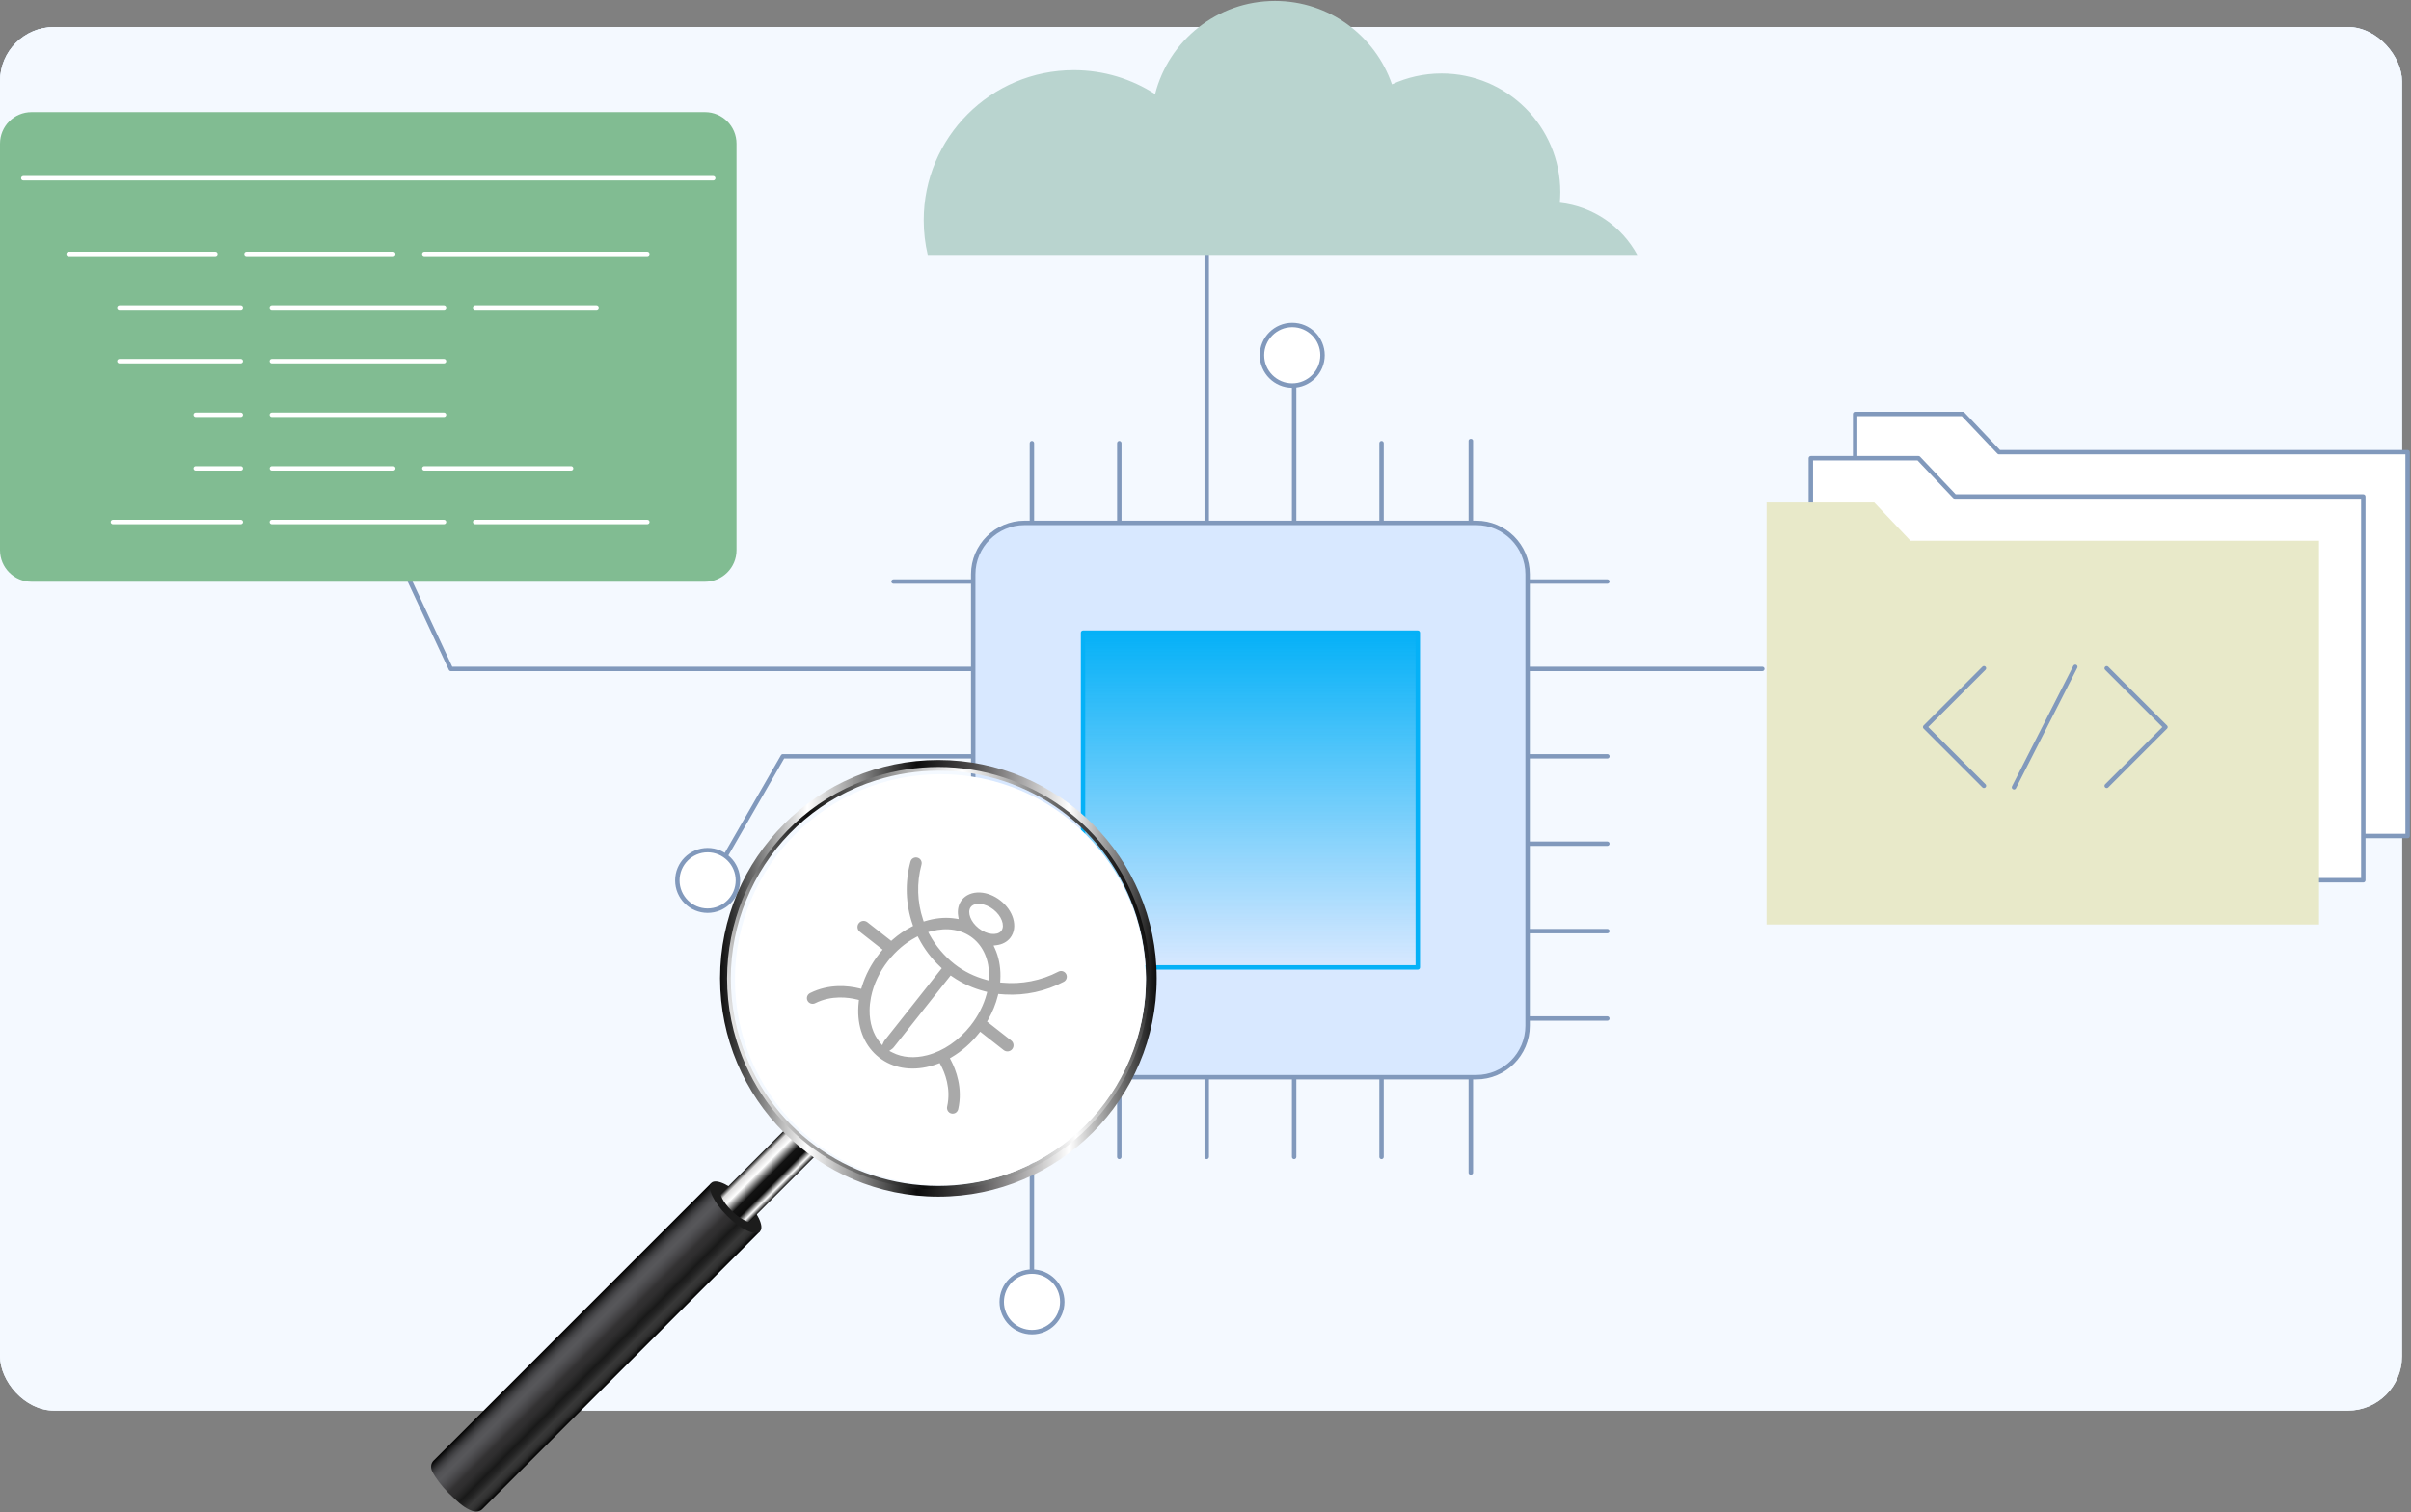 <svg width="534" height="335" viewBox="0 0 534 335" fill="none" xmlns="http://www.w3.org/2000/svg">
<rect x="0" y="0" width="534" height="335" fill="#808080" stroke="none"/>
<rect y="5.986" width="532" height="306.468" rx="12" fill="url(#paint0_linear_1070_1679)"/>
<rect y="5.986" width="532" height="306.468" rx="12" fill="#F2F8FF"/>
<rect y="5.986" width="532" height="306.468" rx="12" fill="#F4F9FF"/>
<path d="M228.553 286.176C228.283 286.176 228.062 285.956 228.062 285.686V98.158C228.062 97.888 228.283 97.668 228.553 97.668C228.822 97.668 229.043 97.888 229.043 98.158V285.681C229.043 285.951 228.822 286.171 228.553 286.171V286.176Z" fill="#8199BC"/>
<path d="M247.912 256.763C247.642 256.763 247.422 256.543 247.422 256.273V98.158C247.422 97.888 247.642 97.668 247.912 97.668C248.182 97.668 248.402 97.888 248.402 98.158V256.268C248.402 256.538 248.182 256.758 247.912 256.758V256.763Z" fill="#8199BC"/>
<path d="M267.271 256.764C267.002 256.764 266.781 256.543 266.781 256.273V54.039C266.781 53.769 267.002 53.548 267.271 53.548C267.541 53.548 267.762 53.769 267.762 54.039V256.269C267.762 256.538 267.541 256.759 267.271 256.759V256.764Z" fill="#8199BC"/>
<path d="M286.631 256.763C286.361 256.763 286.141 256.543 286.141 256.273V78.549C286.141 78.28 286.361 78.059 286.631 78.059C286.9 78.059 287.121 78.28 287.121 78.549V256.268C287.121 256.538 286.9 256.759 286.631 256.759V256.763Z" fill="#8199BC"/>
<path d="M305.99 256.763C305.721 256.763 305.5 256.543 305.5 256.273V98.158C305.5 97.888 305.721 97.668 305.99 97.668C306.26 97.668 306.48 97.888 306.48 98.158V256.268C306.48 256.538 306.26 256.758 305.99 256.758V256.763Z" fill="#8199BC"/>
<path d="M325.766 260.203C325.491 260.203 325.266 260.017 325.266 259.789V97.616C325.266 97.388 325.491 97.203 325.766 97.203C326.041 97.203 326.266 97.388 326.266 97.616V259.785C326.266 260.013 326.041 260.199 325.766 260.199V260.203Z" fill="#8199BC"/>
<path d="M356.007 226.105H197.896C197.627 226.105 197.406 225.884 197.406 225.615C197.406 225.345 197.627 225.125 197.896 225.125H356.007C356.276 225.125 356.497 225.345 356.497 225.615C356.497 225.884 356.276 226.105 356.007 226.105Z" fill="#8199BC"/>
<path d="M356.007 206.747H197.896C197.627 206.747 197.406 206.526 197.406 206.256C197.406 205.987 197.627 205.766 197.896 205.766H356.007C356.276 205.766 356.497 205.987 356.497 206.256C356.497 206.526 356.276 206.747 356.007 206.747Z" fill="#8199BC"/>
<path d="M356.007 187.388H197.896C197.627 187.388 197.406 187.168 197.406 186.898C197.406 186.628 197.627 186.408 197.896 186.408H356.007C356.276 186.408 356.497 186.628 356.497 186.898C356.497 187.168 356.276 187.388 356.007 187.388Z" fill="#8199BC"/>
<path d="M160.256 190.858C160.173 190.858 160.09 190.839 160.011 190.795C159.776 190.657 159.697 190.358 159.83 190.123L172.968 167.289C173.056 167.137 173.218 167.043 173.394 167.043H356.015C356.285 167.043 356.506 167.264 356.506 167.534C356.506 167.803 356.285 168.024 356.015 168.024H173.674L160.678 190.613C160.585 190.77 160.423 190.858 160.251 190.858H160.256Z" fill="#8199BC"/>
<path d="M292.845 79.765C293.438 76.109 290.956 72.665 287.3 72.071C283.644 71.478 280.199 73.96 279.606 77.616C279.012 81.272 281.495 84.717 285.151 85.31C288.807 85.904 292.251 83.421 292.845 79.765Z" fill="white"/>
<path d="M286.212 85.883C282.241 85.883 279.016 82.652 279.016 78.686C279.016 74.72 282.246 71.49 286.212 71.49C290.178 71.49 293.408 74.72 293.408 78.686C293.408 82.652 290.178 85.883 286.212 85.883ZM286.212 72.465C282.785 72.465 279.996 75.255 279.996 78.681C279.996 82.108 282.785 84.897 286.212 84.897C289.639 84.897 292.428 82.108 292.428 78.681C292.428 75.255 289.639 72.465 286.212 72.465Z" fill="#8199BC"/>
<path d="M163.25 196.552C164.101 192.947 161.869 189.335 158.264 188.484C154.659 187.634 151.048 189.866 150.197 193.471C149.346 197.075 151.578 200.687 155.183 201.538C158.788 202.389 162.4 200.156 163.25 196.552Z" fill="white"/>
<path d="M156.728 202.221C152.757 202.221 149.531 198.991 149.531 195.025C149.531 191.059 152.762 187.829 156.728 187.829C160.694 187.829 163.924 191.059 163.924 195.025C163.924 198.991 160.694 202.221 156.728 202.221ZM156.728 188.804C153.301 188.804 150.512 191.594 150.512 195.02C150.512 198.447 153.301 201.236 156.728 201.236C160.154 201.236 162.944 198.447 162.944 195.02C162.944 191.594 160.154 188.804 156.728 188.804Z" fill="#8199BC"/>
<path d="M235.212 289.465C235.806 285.81 233.323 282.365 229.667 281.771C226.011 281.178 222.566 283.661 221.973 287.316C221.38 290.972 223.862 294.417 227.518 295.011C231.174 295.604 234.619 293.121 235.212 289.465Z" fill="white"/>
<path d="M228.571 295.574C224.601 295.574 221.375 292.343 221.375 288.378C221.375 284.412 224.606 281.181 228.571 281.181C232.537 281.181 235.768 284.412 235.768 288.378C235.768 292.343 232.537 295.574 228.571 295.574ZM228.571 282.157C225.145 282.157 222.355 284.946 222.355 288.373C222.355 291.799 225.145 294.589 228.571 294.589C231.998 294.589 234.787 291.799 234.787 288.373C234.787 284.946 231.998 282.157 228.571 282.157Z" fill="#8199BC"/>
<path d="M390.327 148.665H99.858C99.667 148.665 99.495 148.557 99.412 148.381L69.999 85.324C69.886 85.079 69.989 84.785 70.234 84.672C70.479 84.559 70.773 84.662 70.886 84.907L100.167 147.68H390.327C390.597 147.68 390.818 147.901 390.818 148.17C390.818 148.44 390.597 148.66 390.327 148.66V148.665Z" fill="#8199BC"/>
<path d="M356.007 129.302H197.896C197.627 129.302 197.406 129.082 197.406 128.812C197.406 128.542 197.627 128.322 197.896 128.322H356.007C356.276 128.322 356.497 128.542 356.497 128.812C356.497 129.082 356.276 129.302 356.007 129.302Z" fill="#8199BC"/>
<path d="M326.962 115.821H226.938C220.651 115.821 215.555 120.917 215.555 127.204V227.228C215.555 233.515 220.651 238.611 226.938 238.611H326.962C333.248 238.611 338.345 233.515 338.345 227.228V127.204C338.345 120.917 333.248 115.821 326.962 115.821Z" fill="#D8E8FF"/>
<path d="M326.96 239.101H226.936C220.391 239.101 215.062 233.777 215.062 227.228V127.204C215.062 120.659 220.386 115.331 226.936 115.331H326.96C333.504 115.331 338.833 120.654 338.833 127.204V227.228C338.833 233.772 333.509 239.101 326.96 239.101ZM226.936 116.311C220.93 116.311 216.043 121.198 216.043 127.204V227.228C216.043 233.233 220.93 238.121 226.936 238.121H326.96C332.965 238.121 337.853 233.233 337.853 227.228V127.204C337.853 121.198 332.965 116.311 326.96 116.311H226.936Z" fill="#8199BC"/>
<path d="M314.021 140.14H239.875V214.286H314.021V140.14Z" fill="url(#paint1_linear_1070_1679)"/>
<path d="M314.026 214.782H239.881C239.611 214.782 239.391 214.561 239.391 214.292V140.146C239.391 139.876 239.611 139.656 239.881 139.656H314.026C314.296 139.656 314.517 139.876 314.517 140.146V214.292C314.517 214.561 314.296 214.782 314.026 214.782ZM240.366 213.801H313.531V140.636H240.366V213.801Z" fill="#05B1F7"/>
<path d="M156.14 24.836H6.986C3.128 24.836 0 27.964 0 31.822V121.87C0 125.728 3.128 128.856 6.986 128.856H156.14C159.998 128.856 163.125 125.728 163.125 121.87V31.822C163.125 27.964 159.998 24.836 156.14 24.836Z" fill="#81BC92"/>
<path d="M157.968 39.974H5.162C4.892 39.974 4.672 39.754 4.672 39.484C4.672 39.214 4.892 38.994 5.162 38.994H157.968C158.238 38.994 158.458 39.214 158.458 39.484C158.458 39.754 158.238 39.974 157.968 39.974Z" fill="white"/>
<path d="M47.7 56.734H15.193C14.924 56.734 14.703 56.513 14.703 56.244C14.703 55.974 14.924 55.753 15.193 55.753H47.7C47.969 55.753 48.19 55.974 48.19 56.244C48.19 56.513 47.969 56.734 47.7 56.734Z" fill="white"/>
<path d="M87.098 56.734H54.592C54.322 56.734 54.102 56.513 54.102 56.244C54.102 55.974 54.322 55.753 54.592 55.753H87.098C87.368 55.753 87.588 55.974 87.588 56.244C87.588 56.513 87.368 56.734 87.098 56.734Z" fill="white"/>
<path d="M143.372 56.734H93.982C93.713 56.734 93.492 56.513 93.492 56.244C93.492 55.974 93.713 55.753 93.982 55.753H143.372C143.642 55.753 143.862 55.974 143.862 56.244C143.862 56.513 143.642 56.734 143.372 56.734Z" fill="white"/>
<path d="M53.33 68.613H26.451C26.181 68.613 25.961 68.392 25.961 68.123C25.961 67.853 26.181 67.632 26.451 67.632H53.33C53.599 67.632 53.82 67.853 53.82 68.123C53.82 68.392 53.599 68.613 53.33 68.613Z" fill="white"/>
<path d="M98.343 68.613H60.209C59.939 68.613 59.719 68.392 59.719 68.123C59.719 67.853 59.939 67.632 60.209 67.632H98.343C98.613 67.632 98.833 67.853 98.833 68.123C98.833 68.392 98.613 68.613 98.343 68.613Z" fill="white"/>
<path d="M132.119 68.613H105.24C104.971 68.613 104.75 68.392 104.75 68.123C104.75 67.853 104.971 67.632 105.24 67.632H132.119C132.389 67.632 132.609 67.853 132.609 68.123C132.609 68.392 132.389 68.613 132.119 68.613Z" fill="white"/>
<path d="M53.33 80.486H26.451C26.181 80.486 25.961 80.265 25.961 79.996C25.961 79.726 26.181 79.505 26.451 79.505H53.33C53.599 79.505 53.82 79.726 53.82 79.996C53.82 80.265 53.599 80.486 53.33 80.486Z" fill="white"/>
<path d="M98.343 80.486H60.209C59.939 80.486 59.719 80.265 59.719 79.996C59.719 79.726 59.939 79.505 60.209 79.505H98.343C98.613 79.505 98.833 79.726 98.833 79.996C98.833 80.265 98.613 80.486 98.343 80.486Z" fill="white"/>
<path d="M53.33 92.364H43.334C43.064 92.364 42.844 92.143 42.844 91.874C42.844 91.604 43.064 91.383 43.334 91.383H53.33C53.599 91.383 53.82 91.604 53.82 91.874C53.82 92.143 53.599 92.364 53.33 92.364Z" fill="white"/>
<path d="M98.343 92.364H60.209C59.939 92.364 59.719 92.143 59.719 91.874C59.719 91.604 59.939 91.383 60.209 91.383H98.343C98.613 91.383 98.833 91.604 98.833 91.874C98.833 92.143 98.613 92.364 98.343 92.364Z" fill="white"/>
<path d="M53.33 104.242H43.334C43.064 104.242 42.844 104.021 42.844 103.751C42.844 103.482 43.064 103.261 43.334 103.261H53.33C53.599 103.261 53.82 103.482 53.82 103.751C53.82 104.021 53.599 104.242 53.33 104.242Z" fill="white"/>
<path d="M87.103 104.242H60.225C59.955 104.242 59.734 104.021 59.734 103.751C59.734 103.482 59.955 103.261 60.225 103.261H87.103C87.373 103.261 87.594 103.482 87.594 103.751C87.594 104.021 87.373 104.242 87.103 104.242Z" fill="white"/>
<path d="M126.489 104.242H93.982C93.713 104.242 93.492 104.021 93.492 103.751C93.492 103.482 93.713 103.261 93.982 103.261H126.489C126.758 103.261 126.979 103.482 126.979 103.751C126.979 104.021 126.758 104.242 126.489 104.242Z" fill="white"/>
<path d="M53.336 116.115H25.006C24.736 116.115 24.516 115.894 24.516 115.624C24.516 115.355 24.736 115.134 25.006 115.134H53.336C53.605 115.134 53.826 115.355 53.826 115.624C53.826 115.894 53.605 116.115 53.336 116.115Z" fill="white"/>
<path d="M98.343 116.115H60.209C59.939 116.115 59.719 115.894 59.719 115.624C59.719 115.355 59.939 115.134 60.209 115.134H98.343C98.613 115.134 98.833 115.355 98.833 115.624C98.833 115.894 98.613 116.115 98.343 116.115Z" fill="white"/>
<path d="M143.374 116.115H105.24C104.971 116.115 104.75 115.894 104.75 115.624C104.75 115.355 104.971 115.134 105.24 115.134H143.374C143.644 115.134 143.865 115.355 143.865 115.624C143.865 115.894 143.644 116.115 143.374 116.115Z" fill="white"/>
<path d="M533.243 185.183H410.875V91.693H434.724L442.754 100.169H533.243V185.183Z" fill="white"/>
<path d="M533.249 185.673H410.881C410.611 185.673 410.391 185.452 410.391 185.183V91.693C410.391 91.423 410.611 91.203 410.881 91.203H434.725C434.857 91.203 434.99 91.257 435.083 91.355L442.971 99.678H533.249C533.519 99.678 533.74 99.899 533.74 100.169V185.187C533.74 185.457 533.519 185.678 533.249 185.678V185.673ZM411.371 184.692H532.759V100.654H442.76C442.627 100.654 442.495 100.6 442.402 100.502L434.514 92.178H411.371V184.687V184.692Z" fill="#8199BC"/>
<path d="M523.439 194.987H401.07V101.498H424.919L432.949 109.973H523.439V194.987Z" fill="white"/>
<path d="M523.437 195.476H401.068C400.799 195.476 400.578 195.256 400.578 194.986V101.497C400.578 101.227 400.799 101.006 401.068 101.006H424.913C425.045 101.006 425.177 101.06 425.27 101.158L433.158 109.482H523.437C523.706 109.482 523.927 109.703 523.927 109.972V194.991C523.927 195.261 523.706 195.481 523.437 195.481V195.476ZM401.559 194.496H522.947V110.458H432.947C432.815 110.458 432.683 110.404 432.589 110.306L424.702 101.982H401.559V194.491V194.496Z" fill="#8199BC"/>
<path d="M513.634 204.791H391.266V111.301H415.115L423.145 119.777H513.634V204.791Z" fill="#E8E9C9"/>
<path d="M466.601 174.564C466.473 174.564 466.351 174.515 466.253 174.421C466.062 174.23 466.062 173.921 466.253 173.73L478.93 161.053L466.253 148.376C466.062 148.185 466.062 147.876 466.253 147.685C466.444 147.494 466.753 147.494 466.944 147.685L479.969 160.71C480.16 160.901 480.16 161.21 479.969 161.401L466.944 174.426C466.846 174.524 466.723 174.568 466.596 174.568L466.601 174.564Z" fill="#8199BC"/>
<path d="M439.422 174.564C439.294 174.564 439.172 174.515 439.074 174.421L426.048 161.396C425.955 161.303 425.906 161.181 425.906 161.048C425.906 160.916 425.96 160.793 426.048 160.7L439.074 147.675C439.265 147.484 439.574 147.484 439.765 147.675C439.956 147.866 439.956 148.175 439.765 148.366L427.083 161.043L439.765 173.72C439.956 173.912 439.956 174.22 439.765 174.412C439.667 174.51 439.544 174.554 439.417 174.554L439.422 174.564Z" fill="#8199BC"/>
<path d="M446.067 174.883C445.994 174.883 445.915 174.864 445.847 174.829C445.606 174.707 445.508 174.413 445.631 174.172L459.21 147.485C459.333 147.245 459.627 147.147 459.867 147.269C460.107 147.392 460.205 147.686 460.083 147.926L446.504 174.614C446.415 174.785 446.244 174.883 446.067 174.883Z" fill="#8199BC"/>
<path d="M362.633 56.46C359.23 50.181 352.907 45.719 345.48 44.906C345.548 44.136 345.588 43.361 345.588 42.577C345.588 28.052 333.813 16.277 319.287 16.277C315.361 16.277 311.64 17.145 308.297 18.684C304.595 7.933 294.399 0.203 282.393 0.203C269.594 0.203 258.848 8.982 255.838 20.846C250.647 17.493 244.465 15.546 237.828 15.546C219.469 15.546 204.586 30.43 204.586 48.788C204.586 51.431 204.895 53.994 205.478 56.46H362.637H362.633Z" fill="#B9D4CF"/>
<path d="M104.448 334.62C103.028 334.048 101.999 333.319 99.308 330.665C97.933 329.307 96.37 327.282 95.715 325.891C95.312 325.027 95.448 324.122 96.04 323.529L157.521 262.048L168.286 272.814L106.81 334.294C106.217 334.887 105.225 334.936 104.448 334.62Z" fill="url(#paint2_linear_1070_1679)"/>
<path d="M168.315 272.789C167.265 273.839 164.006 272.279 161.031 269.304C158.06 266.333 156.496 263.069 157.545 262.02C158.595 260.97 161.854 262.53 164.829 265.505C167.804 268.481 169.364 271.74 168.315 272.789Z" fill="#1C1C1C"/>
<path d="M159.594 264.477C159.594 264.477 159.762 265.909 162.096 268.242C163.935 270.082 165.861 270.744 165.861 270.744L180.281 256.325L174.013 250.057L159.594 264.477Z" fill="url(#paint3_linear_1070_1679)"/>
<path d="M207.838 265.061C181.176 265.061 159.484 243.37 159.484 216.707C159.484 190.045 181.176 168.354 207.838 168.354C234.5 168.354 256.191 190.045 256.191 216.707C256.191 243.37 234.5 265.061 207.838 265.061ZM207.838 170.412C182.311 170.412 161.542 191.181 161.542 216.707C161.542 242.234 182.311 263.003 207.838 263.003C233.364 263.003 254.134 242.234 254.134 216.707C254.134 191.181 233.364 170.412 207.838 170.412Z" fill="url(#paint4_linear_1070_1679)"/>
<path d="M207.828 263.513C198.062 263.513 188.309 260.34 180.359 254.583C172.137 248.629 166.19 240.345 163.162 230.625C155.487 205.991 169.285 179.703 193.918 172.029C198.457 170.613 203.145 169.897 207.852 169.897C217.618 169.897 227.371 173.07 235.321 178.827C243.543 184.782 249.49 193.065 252.519 202.786C256.239 214.72 255.087 227.386 249.276 238.456C243.465 249.522 233.696 257.666 221.762 261.386C217.223 262.801 212.536 263.517 207.828 263.517V263.513ZM207.852 170.72C203.227 170.72 198.622 171.424 194.161 172.815C169.96 180.354 156.404 206.181 163.943 230.382C169.964 249.707 187.597 262.69 207.82 262.69C212.445 262.69 217.05 261.987 221.511 260.596C233.235 256.941 242.836 248.941 248.543 238.069C254.251 227.197 255.383 214.752 251.729 203.028C245.708 183.703 228.074 170.72 207.852 170.72Z" fill="url(#paint5_linear_1070_1679)"/>
<circle cx="208.292" cy="217.007" r="45.511" fill="white"/>
<g clip-path="url(#clip0_1070_1679)">
<path d="M192.856 223.765C192.82 226.529 193.598 228.958 195.076 230.752L195.333 231.064L195.498 230.695C195.552 230.573 195.609 230.466 195.695 230.356C195.695 230.356 195.695 230.356 195.695 230.356L208.109 214.681L208.251 214.501L208.084 214.343C206.1 212.477 204.478 210.319 203.262 207.97L203.146 207.745L202.923 207.864C200.679 209.059 198.614 210.811 196.903 212.993C194.995 215.427 193.71 218.164 193.163 220.918M192.856 223.765C192.856 223.765 192.856 223.765 192.856 223.765L193.106 223.768L192.856 223.765C192.856 223.765 192.856 223.765 192.856 223.765ZM192.856 223.765C192.867 222.851 192.964 221.914 193.145 220.987L193.146 220.985C193.148 220.972 193.151 220.961 193.153 220.953L193.159 220.932L193.163 220.92C193.163 220.919 193.163 220.919 193.163 220.918M193.163 220.918C193.163 220.919 193.163 220.92 193.163 220.921L193.407 220.97L193.163 220.92C193.163 220.918 193.164 220.917 193.163 220.918ZM219.048 226.046L218.941 226.234L219.111 226.367L224.118 230.293C224.814 230.838 224.935 231.844 224.39 232.54C223.844 233.236 222.838 233.358 222.143 232.812L217.329 229.038L217.135 228.886L216.98 229.079C215.237 231.259 213.17 233.061 210.919 234.394L210.715 234.515L210.825 234.726C211.97 236.908 213.544 241 212.472 245.751C212.284 246.567 211.479 247.078 210.666 246.891L210.664 246.891C210.445 246.843 210.245 246.744 210.072 246.608C209.626 246.258 209.397 245.666 209.531 245.078L209.531 245.077C210.42 241.127 209.02 237.681 208.109 235.99L208.005 235.798L207.8 235.875C207.22 236.094 206.63 236.283 206.037 236.435L206.036 236.435C201.688 237.561 197.608 236.835 194.53 234.422C191.458 232.014 189.773 228.22 189.829 223.728C189.837 223.126 189.876 222.527 189.945 221.918L189.969 221.699L189.756 221.647C187.863 221.183 184.205 220.675 180.659 222.452L180.658 222.452C180.116 222.727 179.492 222.642 179.045 222.292C178.879 222.162 178.734 221.991 178.628 221.782C178.253 221.037 178.556 220.133 179.304 219.757C183.62 217.593 187.934 218.106 190.344 218.689L190.574 218.745L190.642 218.519C191.423 215.943 192.726 213.432 194.508 211.16C194.662 210.963 194.847 210.727 194.958 210.599L195.13 210.401L194.923 210.239L190.284 206.601C189.588 206.055 189.466 205.049 190.012 204.353C190.557 203.658 191.563 203.536 192.259 204.081L197.218 207.969L197.381 208.098L197.537 207.96C198.866 206.788 200.265 205.85 201.736 205.089L201.928 204.99L201.858 204.786C200.343 200.373 200.138 195.503 201.413 190.794C201.633 189.987 202.464 189.514 203.273 189.735C204.082 189.955 204.558 190.781 204.338 191.588L204.338 191.588C203.24 195.634 203.407 199.801 204.668 203.6L204.744 203.829L204.975 203.761C205.195 203.697 205.406 203.635 205.618 203.585L205.618 203.585L205.623 203.584C207.737 203.043 209.785 202.932 211.687 203.238L212.029 203.293L211.973 202.951C211.741 201.533 212.05 200.199 212.838 199.193C213.775 197.998 215.324 197.354 217.095 197.448L217.095 197.448C218.673 197.53 220.326 198.181 221.74 199.289C223.154 200.398 224.18 201.848 224.629 203.355L224.629 203.356C225.145 205.066 224.887 206.711 223.951 207.906C223.208 208.853 222.085 209.451 220.763 209.617L220.425 209.66L220.567 209.97C221.419 211.824 221.858 213.961 221.831 216.291L221.831 216.292C221.828 216.578 221.82 216.869 221.8 217.16L221.783 217.403L222.026 217.426C226.15 217.816 230.465 217.02 234.317 215.011C235.062 214.625 235.97 214.913 236.362 215.653C236.748 216.398 236.46 217.305 235.719 217.698C231.68 219.809 227.132 220.8 222.582 220.537L222.58 220.537C222.217 220.518 221.86 220.493 221.508 220.461L221.295 220.442L221.243 220.649C220.777 222.485 220.052 224.285 219.048 226.046ZM222.049 217.177C222.07 216.879 222.078 216.583 222.081 216.294L222.049 217.177ZM206.258 206.542L205.952 206.624L206.103 206.903C207.435 209.353 209.272 211.564 211.568 213.375L211.569 213.376C213.615 214.981 215.979 216.119 218.494 216.799L218.786 216.877L218.809 216.577C218.817 216.472 218.817 216.364 218.818 216.267L218.818 216.264C218.818 216.264 218.818 216.264 218.818 216.263C218.855 212.771 217.605 209.813 215.271 207.983C212.933 206.15 209.78 205.639 206.396 206.511C206.347 206.518 206.298 206.531 206.264 206.54L206.258 206.542ZM197.779 232.517L197.444 232.756L197.811 232.943C199.942 234.025 202.541 234.219 205.284 233.51C208.839 232.595 212.205 230.281 214.781 227.023L214.782 227.023C216.443 224.903 217.634 222.547 218.274 220.151L218.34 219.906L218.094 219.844C215.468 219.18 213.005 218.069 210.797 216.549L210.605 216.416L210.46 216.599L198.072 232.241L198.071 232.242C197.99 232.345 197.89 232.438 197.779 232.517ZM221.577 206.044C221.97 205.542 221.949 204.762 221.658 203.992C221.36 203.207 220.759 202.364 219.874 201.67C218.988 200.976 218.026 200.593 217.193 200.491C216.376 200.392 215.613 200.557 215.219 201.059C214.825 201.561 214.846 202.342 215.138 203.112C215.436 203.897 216.037 204.74 216.922 205.434C217.808 206.128 218.77 206.511 219.603 206.613C220.42 206.712 221.183 206.546 221.577 206.044Z" fill="#A9A9A9" stroke="white" stroke-width="0.5"/>
</g>
<defs>
<linearGradient id="paint0_linear_1070_1679" x1="266" y1="5.986" x2="266" y2="312.454" gradientUnits="userSpaceOnUse">
<stop stop-color="#A6C7DD"/>
<stop offset="1" stop-color="white" stop-opacity="0"/>
</linearGradient>
<linearGradient id="paint1_linear_1070_1679" x1="276.948" y1="140.14" x2="276.948" y2="214.286" gradientUnits="userSpaceOnUse">
<stop stop-color="#05B1F7"/>
<stop offset="1" stop-color="#05B1F7" stop-opacity="0"/>
</linearGradient>
<linearGradient id="paint2_linear_1070_1679" x1="125.814" y1="293.763" x2="136.58" y2="304.529" gradientUnits="userSpaceOnUse">
<stop/>
<stop offset="0.05" stop-color="#1E1E1F"/>
<stop offset="0.1" stop-color="#373739"/>
<stop offset="0.15" stop-color="#48484B"/>
<stop offset="0.2" stop-color="#535356"/>
<stop offset="0.26" stop-color="#57575A"/>
<stop offset="0.33" stop-color="#505053"/>
<stop offset="0.43" stop-color="#3F3E40"/>
<stop offset="0.48" stop-color="#333233"/>
<stop offset="0.56" stop-color="#2F2E2F"/>
<stop offset="0.64" stop-color="#232323"/>
<stop offset="0.69" stop-color="#191919"/>
<stop offset="0.75" stop-color="#222222"/>
<stop offset="0.84" stop-color="#383838"/>
<stop offset="0.89" stop-color="#343434"/>
<stop offset="0.93" stop-color="#2B2B2B"/>
<stop offset="0.96" stop-color="#1A1A1A"/>
<stop offset="1"/>
</linearGradient>
<linearGradient id="paint3_linear_1070_1679" x1="172.755" y1="263.846" x2="166.49" y2="257.581" gradientUnits="userSpaceOnUse">
<stop stop-color="#0E0E0E"/>
<stop offset="0.11" stop-color="white"/>
<stop offset="0.26" stop-color="#0C0C0C"/>
<stop offset="0.46" stop-color="#131313"/>
<stop offset="0.72" stop-color="white"/>
<stop offset="0.89" stop-color="#DCDBDB"/>
<stop offset="1" stop-color="#0E0E0E"/>
</linearGradient>
<linearGradient id="paint4_linear_1070_1679" x1="159.484" y1="216.707" x2="256.191" y2="216.707" gradientUnits="userSpaceOnUse">
<stop stop-color="#0E0E0E"/>
<stop offset="0.2" stop-color="white"/>
<stop offset="0.45" stop-color="#0C0C0C"/>
<stop offset="0.58" stop-color="#4E4C4D"/>
<stop offset="0.8" stop-color="white"/>
<stop offset="1" stop-color="#0E0E0E"/>
</linearGradient>
<linearGradient id="paint5_linear_1070_1679" x1="252.518" y1="202.781" x2="163.161" y2="230.63" gradientUnits="userSpaceOnUse">
<stop stop-color="#0E0E0E"/>
<stop offset="0.3" stop-color="white"/>
<stop offset="0.68" stop-color="#0C0C0C"/>
<stop offset="1" stop-color="#E6E6E6"/>
</linearGradient>
<clipPath id="clip0_1070_1679">
<rect width="45.122" height="45.122" fill="white" transform="translate(204.547 185.267) rotate(38.099)"/>
</clipPath>
</defs>
</svg>
